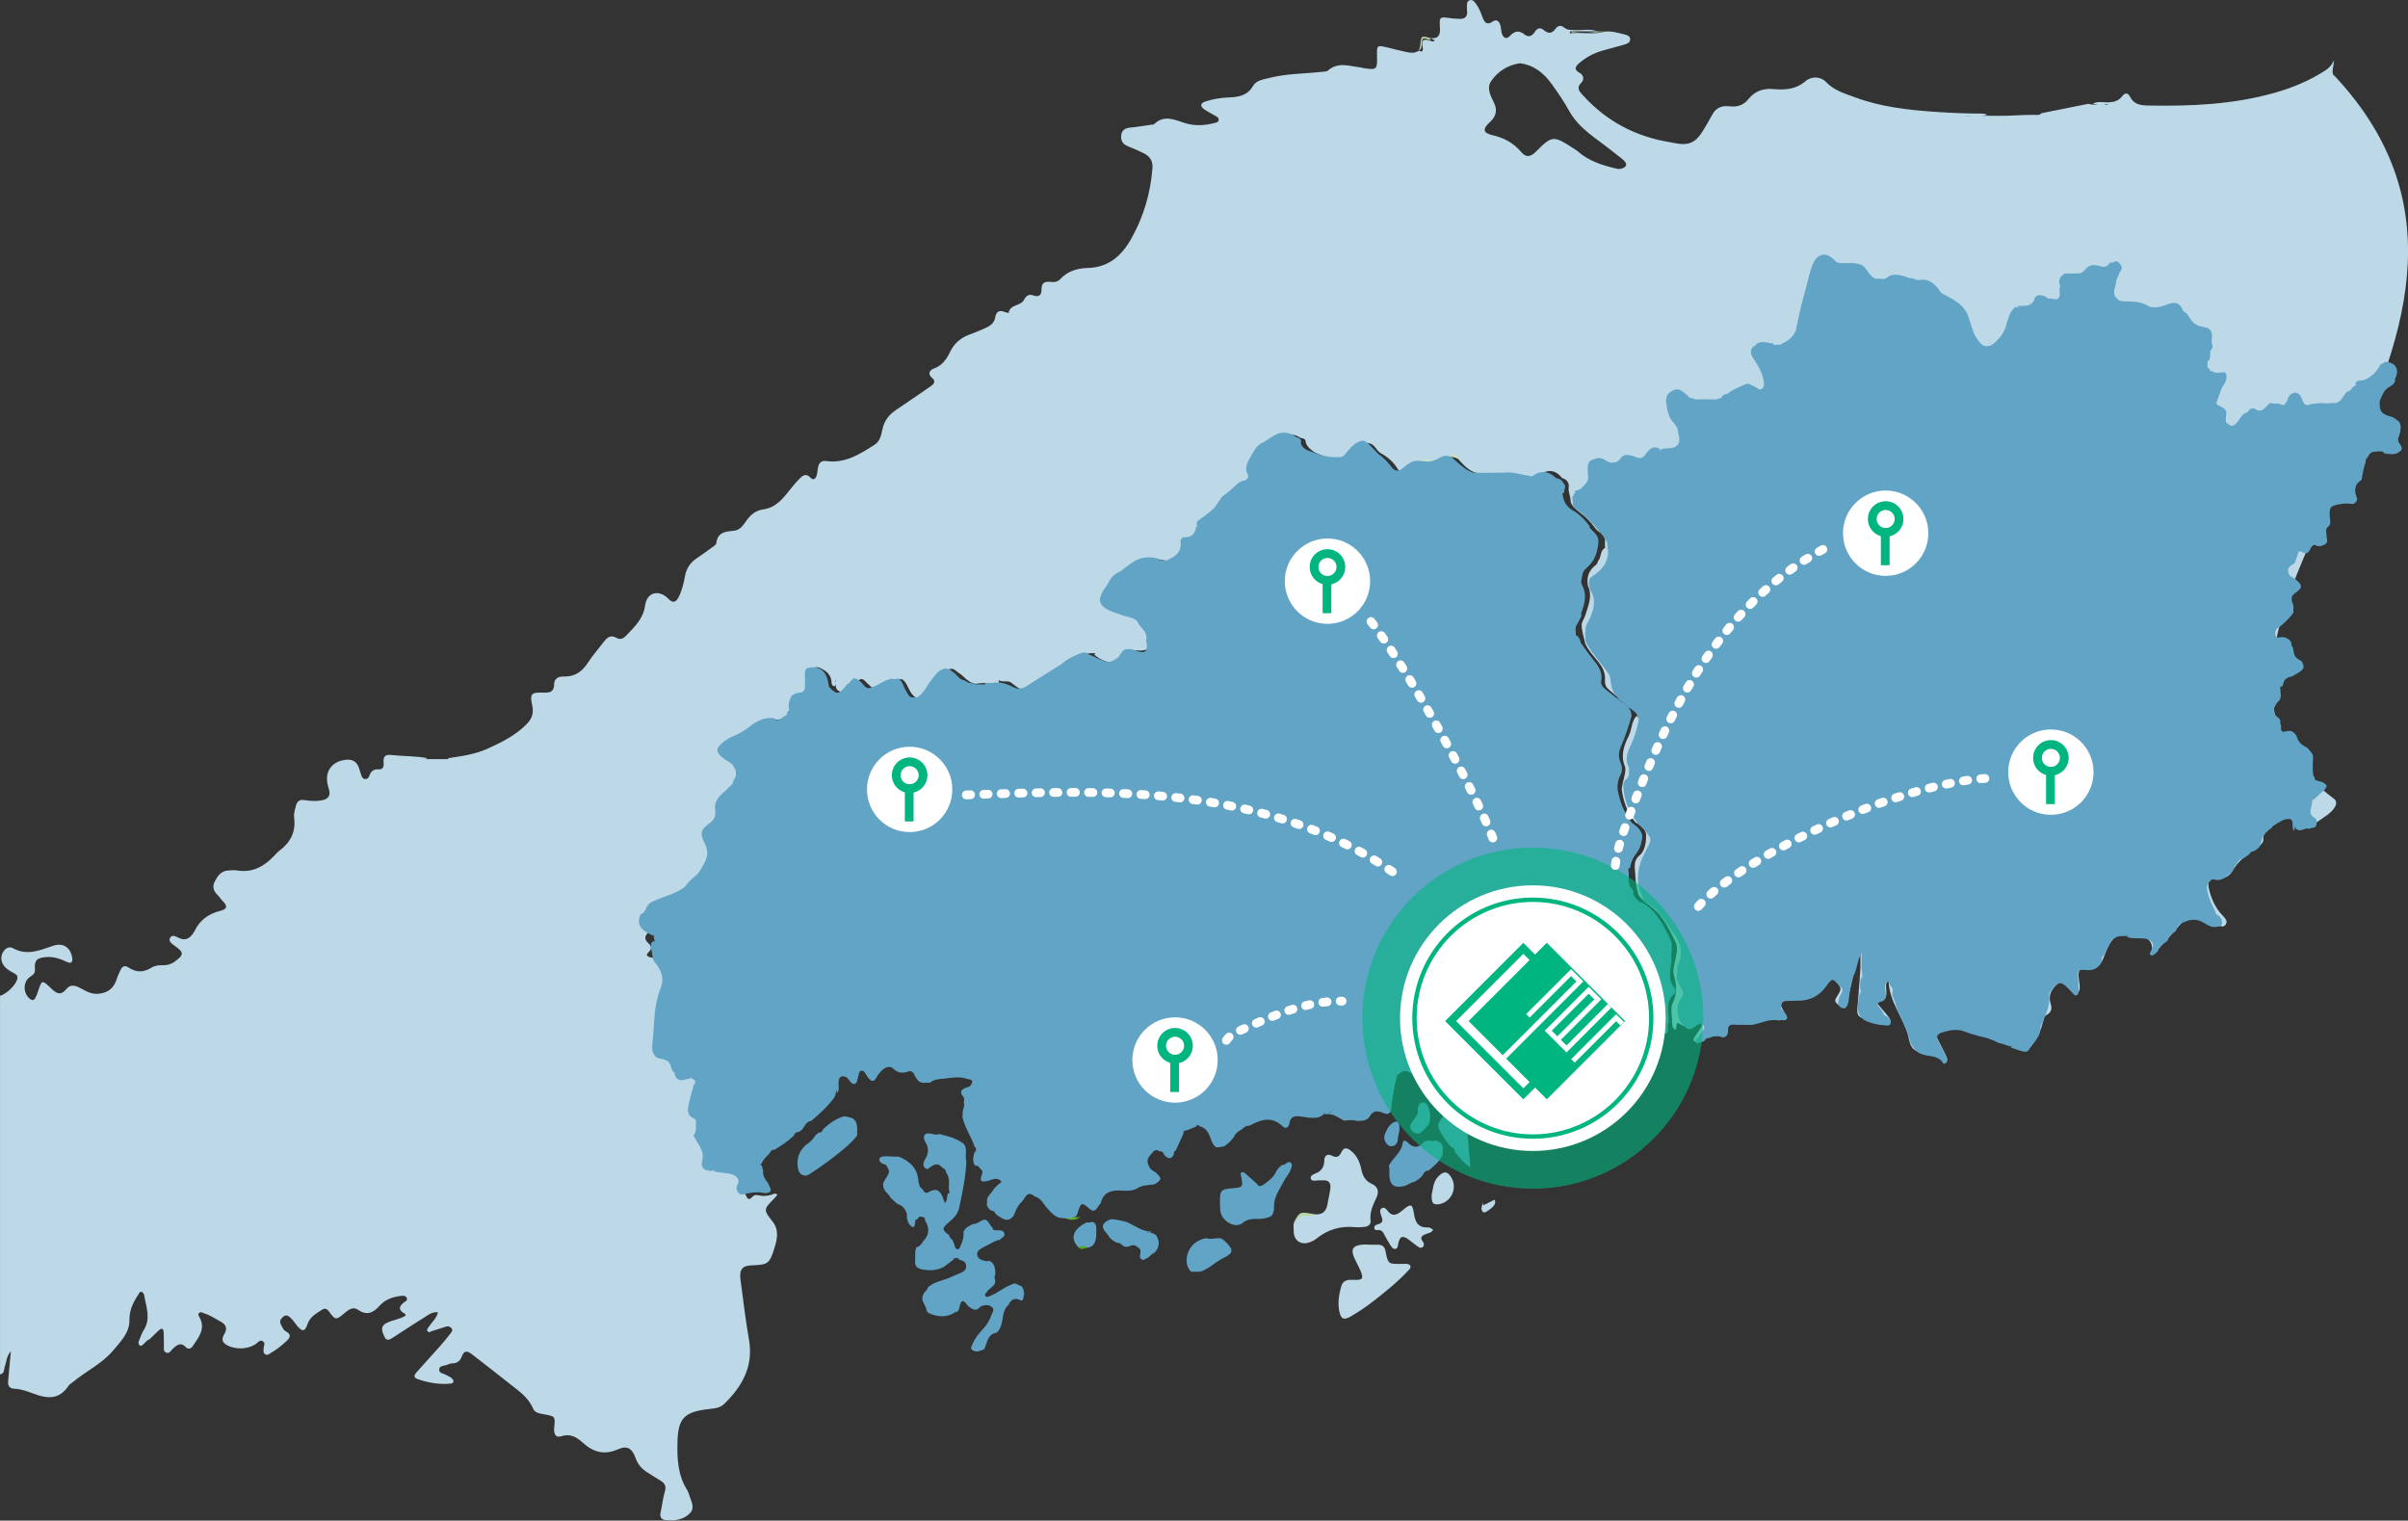 <?xml version="1.0" encoding="UTF-8"?><svg xmlns="http://www.w3.org/2000/svg" width="551.36" height="348.15" viewBox="0 0 551.36 348.15"><rect x="0" y="0" width="551.36" height="348.15" fill="#333333" stroke="none"/><defs><style>.d{fill:#b6d7a0;}.e{fill:#fff;}.f{fill:#cce2c2;}.g{fill:#cde3c2;}.h{fill:#65b41c;}.i{fill:#bdd9e7;}.j{fill:#54ab08;}.k{fill:#c7e0b9;}.l,.m{fill:#00b580;}.n{fill:#60b118;}.o{fill:#bfdcac;}.m{opacity:.6;}.p{stroke:#00b580;}.p,.q{fill:none;stroke-miterlimit:10;stroke-width:2px;}.r{fill:#c4dfb5;}.q{stroke:#fff;stroke-dasharray:0 0 1 3;stroke-linecap:round;}.s{fill:#62a4c6;}</style></defs><g id="a"/><g id="b"><g id="c"><g><g><path class="s" d="M202.18,271.38c.02-.89,.65-1.52,1.06-2.23,.37-.64,.44-1.21-.02-1.81-.19-.48-.43-.88-1.04-.82l-.8-.64c-.19-.99,.45-1.08,1.18-1.13,1.09-.08,2.17,.15,3.25,.06,2.51,1.08,4.35,2.7,4.47,5.67,.21,.54,.14,1.21,.72,1.58,.48,.43,.68,1.47,1.66,.88,2.02-1.22,2.8,0,3.37,1.67,.08,.22,.17,.44,.31,.82,.76-.7,.33-1.69,.83-2.32,.15,.07,.2,.2,.22,.34,.03-.33,.08-.67-.13-.97-.05-1.39,.34-2.85-.68-4.08,.03-.59-.37-.85-.83-1.06-1.25-1.49-2.27-.43-3.32,.31-.66-.03-.91-.46-1.02-1.04,.1-.34,.11-.75,.3-1.02,1.04-1.5,1-2.96-.02-4.44-.39-1.28,.03-1.79,1.41-1.61,.62,.08,1.26,.43,1.92,.09,1.95,.47,3.89,.95,5.54,2.17,1.16,1.19,.24,2.74,.7,4.05-.13,3.65-.89,7.21-1.66,10.76-.32,1.45-1.34,2.38-2.42,3.3-1.55,1.32-1.52,1.65,.09,2.83,.19,.39,.29,.84,.75,1.05,.14,.31,.28,.63,.42,.94,.21,.46,.13,1.19,.78,1.26,.74,.08,.55-.78,.9-1.13,.36-.91,.62-1.83,.48-2.82,.42-.97,1.31-1.37,2.17-1.79,.78,.04,1.36-.47,1.99-.79,.88-.46,1.33-.07,1.72,.64l.8,1.13c.17,.56,.62,.44,1.04,.45,.6,.01,1.29-.05,1.59,.59,.42,.88-.63,1.01-.9,1.56-.12,.03-.23,.05-.35,.08-1.22,.27-2.19,1.08-3.32,1.56-.71,.45-1.71,.82-1.6,1.78,.13,1.16,1.29,1.29,2.22,1.55l.47-.15c1.21,.47,1.38,1.5,1.47,2.62,.05,.6-.38,1.18-.03,1.78,.18,1.45-1.31,1.75-1.86,2.69-.17,.29-.64,.52-.43,.9,.28,.52,.76,.21,1.13,.07,1.97-.76,3.55-2.3,5.63-2.87,.53,.11,.96,.47,1.48,.62,.56,.51,.65,1.19,.69,1.9-.35,.41,.12,1.24-.71,1.42-1.28-.71-2.25-.44-2.86,.93-1.16,1.01-1.25,2.47-1.48,3.81-.17,1.01-.5,1.85-1.18,2.58-2.22,.31-2.21,2.33-2.92,3.8-.83,.33-1.64,.81-2.57,.3-.73-.38-.35-.89-.16-1.38,.51-1.29,1.36-2.37,2.28-3.35,.94-1,1.65-2.08,2.08-3.36,.2-.58,.82-1.25,.15-1.83-.69-.6-1.59-.57-2.41-.24-.32,.13-.56,.45-.83,.68-.74,.33-1.33-.01-1.89-.44-.18-.15-.41-.28-.53-.47-.97-1.44-1.46-1.09-1.78,.41-.1,.47-.19,1.12-.92,1.18-1.9,1.28-3.88,1.18-5.9,.34-.39-.11-.59-.39-.73-.74-.09-1.25-1.56-2.22-.73-3.65,.2-.59,.9-.86,.99-1.52,1.49-1.51,3.65-1.58,5.42-2.49,.54-.28,1.13-.46,1.68-.71,.84-.37,1.79-.68,1.71-1.86-.08-1.13-1.1-1.14-1.86-1.46-.12,.21,.04-.39,.09-.15,.05,.24,.35,.18,.16,.03-.34-.29-.73-.09-1.1-.11-.24-.01-.38,.13-.14,.07,0,0,.04,.1,.07,.16-.77,.57-1.54,1.15-2.3,1.72-1.56,.88-3.2,.92-4.94,.61-1.29-.23-1.79-.84-1.67-2.11,.07-.67-.01-1.34,.04-2.02,.05-.32,.19-.61,.23-.93l.05,.11-.06-.11c.78-.16,1.21-.73,1.57-1.37q2.1-2.1,.44-4.8c.05-.57-.22-.82-.77-.78-.63-.34-.74,.3-1.05,.57-.55,0-.39,.46-.43,.73-.23,1.68-.84,.96-1.45,.24-.31-.67-.56-1.34-.42-2.1-.32-1.15-.94-2.05-2.16-2.39-.51-.46-1.03-.91-1.54-1.37-.48-1.05-1.78-1.61-1.76-2.95Z"/><path class="i" d="M300.99,278.01c1.82,.21,2.72-.69,2.99-2.42,.18-1.2,.52-2.39,.64-3.59,.12-1.17-.42-1.88-1.72-1.75-.12,.01-.25,.02-.37,0-.82-.13-2.14,.41-2.37-.32-.32-1.06,1.13-1.16,1.82-1.65,.89-.64,1.22-1.48,1.24-2.52,.03-1.28,.74-1.69,1.82-1.13,1.05,.54,1.67,.12,2.05-.75,.62-1.41,1.48-1.03,2.31-.34,1.34,1.09,2,2.62,2.32,4.27,.29,1.49,.99,2.61,2.38,3.24,1.52,.68,1.66,1.87,1.05,3.18-.78,1.67-1.57,3.29-1.33,5.24,.1,.84-.53,1.35-1.37,1.43-.73,.07-1.48,.13-2.2,.06-3.33-.33-6.28,.55-8.88,2.67-.42,.34-.94,.59-1.45,.78-2.03,.76-3.69-.35-3.7-2.51,0-.84-.22-1.72,.33-2.49,1.05-1.82,2.85-1.23,4.43-1.37Z"/><path class="i" d="M313.72,284.98c.61,0,1.22-.02,1.83,0,.95,.04,1.49,.41,1.7,1.5,.57,2.95,.64,2.94,3.64,2.89,.31,0,.61-.01,.92-.01,.44,0,.92,.03,1.11,.47,.2,.47-.22,.78-.51,1.09-2.36,2.57-5.09,4.74-7.82,6.89-1.67,1.31-3.46,2.5-5.3,3.59-1.62,.96-2.29,.6-2.65-1.28-.36-1.89-.05-3.77,.46-5.6,.43-1.52,1.62-1.56,2.94-1.49,1.95,.1,2.23-.31,1.48-2.08-.43-1.01-.99-1.96-1.43-2.97-.86-1.94-.33-2.82,1.81-3.01,.61-.06,1.22,0,1.83,0v.02Z"/><path class="s" d="M288.9,279.05c-1.5,.12-2.91-.29-4.41,.97-1.71,1.42-4.89-.56-5.08-2.85-.05-.61-.07-1.22-.08-1.82-.02-2.86,.18-3.08,3.01-3.31,2.22-.18,2.32-.32,1.87-2.54-.07-.36-.28-.8,.03-1.03,.43-.33,.78,.1,1.09,.37,.83,.71,1.63,1.45,2.45,2.17,.41,.82,.97,.57,1.54,.22,1.17-.87,2.39-1.69,2.94-3.13,.36-.59,.83-1.07,1.42-1.42,.72,.21,1.36-1.44,2.13-.09-.07,1.65-1.31,2.74-1.99,4.09-.95,1.87-2.26,3.56-2.11,5.86,.04,.58-.12,1.33-.62,1.85-.66,.45-1.45,.51-2.2,.68Z"/><path class="s" d="M336.68,267.27c-1.48-.95-2.59-2.26-3.62-3.65,.06-.61-.35-.85-.82-1.05-1.23-1.31-2.17-2.81-2.92-4.43-.15-1.29,.87-2.01,1.43-2.95l1.08-1.19c2.06-2.08,2.43-2.13,3.76,.5"/><path class="s" d="M195.57,256.32l.33,.4c.52,1.04,.32,2.16,.36,3.26-1.78,2.28-4.12,3.96-6.38,5.7-1.3,1-2.67,1.93-4.05,2.83-.64,.42-1.32,.95-2.19,.46-.79-.45-.9-1.2-1-2.02-.24-1.95,.48-3.48,1.84-4.79,.93-.53,1.63-1.29,2.21-2.18l.77-.68c.63,.09,.86-.33,1.04-.81,1.42-1.28,2.92-2.43,4.83-2.91,.77,.18,1.61,.17,2.25,.74Z"/><path class="s" d="M317.96,266.97c.91-1.86,2.93-3.04,3.22-5.31,.1-.77,.77-.47,1.1-.13,1.31,1.38,2.54,1.35,3.78-.07,.77-.6,1.68-.1,2.5-.32,.9,.1,1.54,.53,1.8,1.43-.03,.59,.01,1.19-.03,1.78-.71,1.54-1.93,2.63-3.24,3.65-.8,0-1.1,.6-1.42,1.17-.5,.65-1.17,1.06-1.87,1.45-.87,.09-1.48,.77-2.33,.95-2.23,.49-3.23-.22-3.36-2.46-.04-.72,.15-1.45-.14-2.15Z"/><path class="i" d="M328.16,281.53c-.39,.77-1.06,.77-1.6,.98-.9,.35-1.61,.72-.74,1.82,.27,.33,.33,.83-.05,1.18-.4,.37-.83,.1-1.17-.13-.7-.49-1.34-1.06-2.03-1.56-1.44-1.02-2.01-.82-2.4,.85-.11,.48-.06,1.1-.59,1.25-.64,.17-.96-.43-1.25-.88-.49-.77-.94-1.57-1.37-2.38-.26-.5-.51-.96-1.16-1.03-.43-.05-1.11,.23-1.13-.54-.02-.5,.51-.72,.89-.81,1.44-.37,.93-1.23,.64-2.11-.17-.51-.38-1.14,.16-1.52,.5-.35,.97,.05,1.26,.44,1.26,1.73,2.38,.98,3.62-.07,1.78-1.51,2.19-1.42,2.51,.85,.3,2.08,1.06,3.28,3.33,3.16,.35-.02,.72,.33,1.08,.52Z"/><path class="s" d="M252.53,280.56c.35-.81,1.06-1.15,1.83-1.41,1.26-.02,2.45,.39,3.66,.65,1.84,.78,3.45,2.18,5.59,2.17-.22,.3-.52,.23-.82,.2-.25,0,.06,.36-.07,.15,.67-.32,1.21,.03,1.76,.34,.05,.03,.12,.03,.18,.04,.95,1.48,.89,2.88-.37,4.17-.69,.15-.97,.87-1.57,1.13-.42,.18-.81,.62-1.32,.34-.52-.28-.41-.78-.32-1.27,.07-.4,.16-.83-.14-1.19-.65-.49-1.27-1.14-2.2-.58-.49,.13-.99,.3-1.48,0-.46-.29-.78-.87-1.45-.74-.73-.34-1.4-.75-1.88-1.41-.41-.89-1.49-1.42-1.41-2.58Z"/><path class="s" d="M272.73,291.17c-1.97-1.89-1-5.85,1.78-7.13,.59-.27,1.19-.59,1.89-.52,1.09,.35,2.18-.23,3.27,.04,.24,.18,.51,.33,.72,.53,2.18,2.14,2.17,2.76-.51,4.07-1.76,.87-3.1,2.39-5,2.99-.72,.04-1.44,0-2.17,.02Z"/><path class="i" d="M342.19,274.69c.62,.98-.61,1.89-1.51,2.52-.73-.03-1.15-.21-1.31-1.12"/><path class="i" d="M327.8,273.62c.33-1.3,.28-3.02,1.53-4.28,1.31-1.33,2.24-1.18,3.11,.48,1.32,2.54-.39,5.68-3.26,5.92-1.37,.11-1.39-.86-1.37-2.11Z"/><path class="s" d="M250.32,285.05c-.43,.39-.92,.61-1.51,.63-.6-.31-1.21,.01-1.81-.03-2.08-2.03-1.38-4.23,1.84-5.79,.5,.13,.98-.1,1.47-.08,.44,.26,.63,.66,.7,1.14-.03,1.41,.23,2.87-.69,4.13Z"/><path class="s" d="M324.61,254.12c.02-.59,.16-1.13,.64-1.54,1.18-.54,1.54,.33,1.92,1.13l-.04-.03c.41,1.26,.54,2.52,.02,3.79l.05-.03c-.44,.33-.74,.79-1.11,1.18-.72,.77-1.45,1.32-2.49,.55-1.16-.87-.72-1.74,0-2.62,.38-.79,1.33-1.35,1.02-2.43Z"/><path class="s" d="M319.73,256.74c.61,.29,.71,.83,.7,1.42,.11,1-.45,1.91-.37,2.9-.11,.45-.29,.86-.66,1.16q-1.62,.8-2.38-1.26c-.29-1.04,.38-1.82,.73-2.69,.51-.7,1.06-1.35,1.98-1.52Z"/><path class="i" d="M339.56,275.25c-.03,.98,.3,1.56,1.12,1.96-.78,.57-1.28,.59-1.49-.56"/><path class="d" d="M300.99,278.01c-.48,.53-1.13,.36-1.7,.32-1.41-.1-2.29,.41-2.62,1.89-.04-.28-.07-.56-.11-.84,.96-1.91,1.26-2.01,4.43-1.37Z"/><path class="n" d="M243.61,278.74l3.73-.06c-1.23,.86-2.48,.75-3.73,.06Z"/><path class="j" d="M247,285.65c.61-.48,1.22-.49,1.81,.03-.61,.22-1.22,.52-1.81-.03Z"/><g><path class="i" d="M534.4,17.29c-.69-.73,0-2.02,0-3.49-.6,1.35-1.34,1.92-2.16,2.45-3.48,2.22-7.24,3.8-11.19,4.93-9.51,2.73-19.25,3.16-29.06,2.98-1.83-.03-3.37-.19-4.29-2.04-.46-.93-1.16-.93-1.82-.05-.81,1.07-1.94,1.34-3.25,1.37-1.14,.02-2.33-.32-3.42,.29,.43,.15,.86,.2,1.28,.22-.76,.03-1.55,.04-2.33-.18-3.58,.72-7.16,1.44-10.73,2.15-.42,.52-1.03,.39-1.56,.38-2.88-.06-5.74,.29-8.61,.22-1.21-.03-2.41-.03-3.59-.03,.47-.03,.94-.09,1.4-.21-.35-.1-.69-.27-1.04-.27-3.73,0-7.45-.16-11.18-.42-6.17-.44-12.29-1.13-18.13-3.32-2.32-.87-4.71-1.5-6.57-3.46-1.24-1.31-3.33-1.43-4.74-.23-2.24,1.92-4.73,2.05-7.39,1.81-2.31-.21-4.25,.49-5.69,2.31-1.16,1.46-2.63,1.84-4.38,1.64-1.65-.19-3,.29-3.85,1.84-.67,1.23-1.38,2.45-2.11,3.65-1.73,2.88-3.33,3.58-6.58,2.93-.36-.07-.72-.15-1.08-.21-7.82-1.28-14.45-4.77-19.8-10.64-.85-.93-1.72-1.73-.4-3.05,.66-.66,.45-1.71-.46-2.19-1.44-.76-.89-1.52-.07-2.22,1.55-1.32,3.31-2.3,5.29-2.85,1.65-.46,3.3-.9,4.94-1.36,.67-.19,1.41-.45,1.43-1.22,.01-.8-.77-1.01-1.43-1.17-1.42-.35-2.84-.77-4.33-.62-2.66,.79-5.36,.06-8.03,.41,0-.15,0-.31,0-.46,2.09,0,4.18,0,6.28,0h0c-1.65-.66-3.38-.2-5.06-.29-.86-.05-1.76,.06-2.46-.51-.86-.7-1.52-.58-2.13,.29-.71,1-1.59,1.08-2.5,.31-.93-.78-1.58-.64-2.22,.38-.55,.88-1.36,1.28-2.3,.53-1.24-.99-2.26-.83-3.34,.32-.86,.92-1.55,.45-1.87-.58-.18-.57-.14-1.22-.31-1.79-.25-.84-.81-1.57-1.73-.93-1.44,.99-1.95,.2-2.38-.98-.38-1.03-.77-2.06-1.43-2.96-.37-.5-.72-1.09-1.43-.93-.76,.18-.7,.9-.71,1.51,0,.24-.01,.49,.02,.73,.21,1.52-.44,2.18-1.97,2.02-.55-.06-1.1-.02-1.65-.11-2.66-.4-2.74-.4-2.57,2.19,.11,1.73-.42,2.58-2.24,2.34,.36,.17,.71,.35,1.09,.53-.28,.34-.68,.22-.94,.13-1.36-.48-2.3-.54-1.88,1.4,.04,.17,.29,1.49-.87,.82h0c-.95,.68-2,.48-3.01,.28-1.37-.28-2.73-.67-4.09-.99-2.53-.59-2.53-.58-2.47,2.05,.07,2.99-.06,3.1-3.02,2.67-.24-.04-.47-.14-.71-.16-2.54-.27-5.14-1.37-7.48,.68-.28,.25-.8,.26-1.22,.3-4.11,.47-8.29,.39-12.34,1.44-1.37,.36-2.88,.51-3.65,1.85-1.26,2.18-3.28,2.5-5.49,2.59-1.83,.07-3.65,.36-5.39,.93-1.16,.38-1.29,1.08-.26,1.8,.75,.52,1.58,.93,2.37,1.39,.42,.25,.97,.45,.93,1.02-.04,.62-.66,.63-1.11,.75-2.11,.54-4.31,.65-6.35,.06-2.54-.74-4.94-2.16-7.35,.2-.1,.1-.35,.05-.54,.08-1.63,.23-3.25,.53-4.89,.67-1.15,.1-1.92,.61-2.07,1.7-.15,1.16,.28,2.11,1.53,2.58,1.2,.45,2.37,.99,3.52,1.55,1.44,.69,2.24,1.73,2.1,3.48-.45,5.68-1.99,11-4.78,16-2.24,4.02-5.23,6.71-10.06,6.84-2.39,.06-4.57,.71-6.26,2.54-.59,.64-1.38,.75-2.2,.65-1.31-.16-2.12,.17-2.1,1.72,.02,1.18-.51,1.88-1.87,1.37-1.06-.39-1.66,.09-2.17,1.06-.75,1.42-3.2,.93-3.49,2.96-.3-.07-.61-.11-.89-.22-1.3-.54-1.98-.05-2.2,1.27-.22,1.32-1.19,1.94-2.28,2.42s-2.12,.95-3.22,1.33c-2.12,.72-3.76,1.94-4.76,4-.83,1.71-1.81,3.24-3.81,3.94-.84,.29-1.5,1.18-.36,2.14,.92,.77,.43,1.38-.32,1.89-2.62,1.8-5.22,3.62-7.87,5.38-1.66,1.1-2.76,2.48-3.19,4.49-.27,1.29-.54,2.73-1.78,3.52-3.36,2.15-6.73,4.32-11.01,3.75-1.18-.16-1.73,.35-1.94,1.4-.12,.59-.15,1.21-.3,1.8-.2,.78-.75,1.34-1.42,.62-1.21-1.27-1.99-.32-2.73,.42-.94,.95-1.75,2.04-2.6,3.08-1.45,1.78-3.02,3.41-5.44,3.73-1.79,.23-2.98,1.23-3.97,2.66-.72,1.05-1.46,2.15-2.93,2.26-1.87,.14-3.65,.37-3.92,2.83-.05,.41-.73,.78-1.16,1.1-1.08,.8-2.17,1.59-3.29,2.33-1.57,1.03-2.43,2.4-2.76,4.31-.28,1.59-.69,3.23-1.47,4.71-.62,1.18-1.36,1.25-2.28,.29-2.13-2.2-4.9-1.59-5.33,1.49-.44,3.14-2.44,4.92-4.37,6.95-.7,.74-1.37,.97-2.24,.47-1.15-.65-1.99-.18-2.69,.73-1.31,1.69-2.72,3.31-3.89,5.1-1.36,2.09-3.12,3.15-5.62,3.05-1.14-.05-2.03,.62-2.02,1.69,0,1.87-.98,2.04-2.47,1.99-2.84-.09-3.13,.26-2.54,3.03,.36,1.66-.08,2.93-1.26,4.15-2.54,2.6-5.7,4.17-8.94,5.64-2.92,1.33-6.06,1.75-9.18,2.2,.15,.18,.36,.19,.57,.21-.18,.02-.37,0-.55,0-2.04,0-4.08,0-6.32,0,.68-.09,1.2,.15,1.64-.23-2.75-.51-5.55-.42-8.32-.73-1.28-.14-1.8,.35-1.68,1.64,.07,.82,.02,1.73-1.14,1.65-1.2-.08-1.8,.49-2.15,1.53-.15,.43-.46,.74-.95,.7-.49-.04-.72-.4-.86-.83-.19-.58-.37-1.16-.56-1.74-.51-1.53-1.61-2.03-3.14-1.83-3.14,.42-4.75,2.75-3.98,5.8,.32,1.26,1.01,2.62-.84,3.35-1.57,.39-3.15,.3-4.72,.04-.98-.11-1.52,.44-1.73,1.29-.22,.88-.55,1.83-.43,2.69,.44,3.26-.78,5.7-3.33,7.61-.44,.33-.81,.75-1.19,1.15-2.3,2.43-4.94,3.97-8.45,3.4-.72-.11-1.47-.05-2.2,.01-1.63,.13-2.41,1.34-3.04,2.61-.55,1.11-.22,2.12,.68,2.98,.44,.42,.74,.98,1.18,1.4,1.14,1.08,1.11,1.84-.53,2.24-2.7,.66-4.75,2.13-5.94,4.69-.08,.16-.2,.31-.3,.46-.81,1.2-1.77,1.75-3.26,1.06-.64-.3-1.62-.96-2.07,.09-.32,.74,.52,1.27,1.11,1.7,2.16,1.55,2.17,2.06-.03,3.65-.82,.59-1.77,.84-2.77,.81-.88-.02-1.77,.08-2.48,.53-1.8,1.14-3.51,1.17-5.28-.01-.87-.59-1.49-.26-1.88,.64-.27,.62-.59,1.21-.78,1.85-.62,2.07-1.84,3.25-4.11,3.51-1.5,.17-2.59-.38-3.78-1.03-1.19-.65-2.56-1.42-3.66-.07-1.31,1.61-2.3,1.06-3.47-.07-2.18-2.1-2.19-2.08-3.14,.9-.15,.46-.34,.92-.59,1.33-.25,.42-.6,.52-1.07,.19-1.71-1.21-1.78-4-.05-5.13,.66-.43,1.15-.79,1.09-1.7-.15-2.1,.45-2.64,2.55-2.81,1.73-.14,3.24,.39,4.75,1.1,.99,.47,1.39,.1,1.23-.96-.37-2.33-2.07-3.48-4.27-2.76-3.06,1.01-6.04,2.43-9.31,.57-.8-.46-1.71,.02-2.21,.84-.58,.96-.59,1.97,0,2.95,.57,.93,1.49,1.42,2.41,1.92,.5,.27,.95,.54,.83,1.25-.24,1.37-2.46,3.59-3.97,3.94v86.7c1.08-.2,.85-1.19,1.11-1.87,.39-1.02,.32-2.22,1.37-3.44-.23,2.59-.42,4.76-.63,6.92-.11,1.1,.43,1.62,1.45,1.67,1.56,.08,3.01,.6,4.42,1.14,3.12,1.2,5.9,1.36,7.98-1.84,.22-.34,.65-.55,.98-.82,2.99-2.52,6.65-4.18,9.21-7.23,1.72-2.05,3.77-4.06,3.74-6.94-.03-2.24,.8-4.01,1.96-5.75,.22-.32,.39-.91,.91-.72,.26,.1,.48,.57,.54,.9,.43,2.61,1.53,5.21-.13,7.81-.55,.86-.84,1.9-1.24,2.85,.15,.59,.33,1.08,1.05,.51,.5-.4,.83-1.02,1.5-1.23,.71-.67,1.42-1.35,2.12-2.03,.74-.72,1.07-.36,1.13,.46,.06,.91,0,1.84,.05,2.75,.03,.65-.23,1.5,.47,1.85,.78,.39,1.15-.49,1.61-.91,.93-.84,1.79-1.55,2.95-.31,.55,.58,1.18,.34,1.56-.23,1.35-2.01,3.05-3.97,1.54-6.66-.17-.3-.43-.66-.03-.98,.35-.29,.69-.03,1.03,.07,1.35,.43,2.53,1.2,3.76,1.88,1.29,.72,1.76,1.53,.94,2.93-.48,.8-.72,1.68,.37,2.37,1.96,1.24,5,1.2,6.91-.17,.47-.34,.89-1,1.58-.54,.61,.4,.17,1,.14,1.52-.03,.49-.13,1.04,.29,1.38,.57,.46,1.04-.08,1.48-.33,1.18-.66,2.21-1.52,3.22-2.41,1.04-.92,1.61-1.68-.06-2.56-.42-.22-.63-.87-.91-1.33-.48-.78-.18-1.37,.45-1.91,.72-.61,1.29-.15,1.76,.3,.53,.5,.93,1.13,1.39,1.7,1.23,1.5,1.82,1.48,2.45-.35,.58-1.7,2.01-2.39,3.31-3.26,.61-.41,1.11-.24,1.56,.37,1.55,2.08,1.6,2.08,3.71,.3,.89-.75,1.88-1.4,2.97-.65,2.02,1.39,3.48,.7,4.92-.92,1.32-1.48,3.13-2.08,5.06-2.28,.49-.05,1.05,0,1.21,.58,.15,.52-.37,.69-.7,.95q-1.92,1.49,.24,2.56c.08,.04,.09,.2,.19,.42-1.33,.88-2.97,.99-4.37,1.7-1.6,.81-1,2.05-.51,3.15,.57,1.25,1.44,.52,2.12,.09,2.28-1.43,4.49-2.96,6.79-4.36,.98-.6,1.92-1.5,3.35-1.32-.34,1.42-1.39,2.25-2.08,3.3-.2,.3-.56,.6-.34,.97,.32,.56,.77,.1,1.13,0,1.05-.3,2.08-.68,3.14-1,.51-.15,1.02,.03,1.31,.45,.3,.43-.08,.83-.32,1.15-.74,.97-1.51,1.92-2.32,2.83-1.78,2.01-3.59,4-5.39,6-.51,.57-.85,1.21,.14,1.56,2.44,.87,4.97,1.31,7.56,1.07,.95-.09,.86-.74,.29-1.27-.3-.28-.75-.41-1.1-.64-.63-.42-1.82-.41-1.75-1.35,.07-.93,1.24-.77,1.92-1.09,.33-.15,.7-.28,1.06-.28,1.13-.02,1.85-.57,2.21-1.6,.52-1.46,1.33-1.27,2.33-.48,2.79,2.19,5.62,4.32,8.37,6.54,2.12,1.71,4.5,3.18,5.62,5.89,.42,1.01,1.53,1.12,2.5,1.3,2.62,.48,2.59,.47,2.33,3.09-.12,1.14,.18,2.4,1.6,1.94,2.05-.66,3.5,.16,4.83,1.37,2.43,2.23,4.94,3.04,8.16,1.62,2.15-.94,3.24-.24,4.06,2.04,.5,1.41,1.4,2.42,2.61,3.2,1.02,.67,2.07,1.3,3.11,1.95,.92,.57,1.33,1.24,.98,2.43-.46,1.57-.64,3.22-.99,4.83-.21,.97,.12,1.65,1.08,1.75,2.07,.21,4.18-.04,5.65-1.57,1.25-1.29,.21-2.88-.23-4.31-.09-.29-.17-.6-.33-.85-2.27-3.53-2.43-7.46-2.29-11.49,.18-4.89,1.49-6.39,6.3-7.09,1.49-.22,3.19-.13,4.34-1.24,4.12-4,6.78-8.58,5.73-14.68-.79-4.56-1.34-9.16-1.95-13.76-.32-2.41,.41-3.27,2.65-3.34,3.66-.12,4-.39,5.11-3.92,.65-2.09,1.11-4.14-.42-6.1-2.12-2.69-2.09-2.79,.36-5.26,.26-.26,.48-.55,.73-.82-.14-.27-.39-.32-.67-.3-1.3,.53-2.46,.65-3.71,.36-.59-.14-1.04-.01-1.45,.47-.62,.72-1.04,.34-1.33-.35-.11-.39-.39-.65-.71-.88-.27-.4-.05-.79,.03-1.19,.2-1.03,1-2.33-1.03-2.42,.24-.08,.51-.14,.43-.5-1.32-1.14-3.02-.72-4.53-1.08-.17-.05-.35-.09-.53-.12-1.09-.12-1.96-.49-2.04-1.77,.07-1.61-.38-3.09-1.16-4.48-.1-.48-.25-.92-.73-1.16-.41-.24-.53-.56-.31-.99-.14,.53,.18,.41,.47,.33,.58-.7,.44-1.52,.36-2.33-.14-.76-.64-1.27-1.24-1.67-.65-.43-.77-1-.56-1.69,.4-1.9,1.03-3.75,1.35-5.67,.06-.39,.05-.77-.13-1.13-.54-.76-1.26-.73-2.03-.44-1.86,.76-1.89,.74-2.68-1.51-.44-.91-.47-2.09-1.64-2.54-.27,.17-.54,.27-.83,.29,.16-.01,.32-.07,.47-.24-.43-1.07-1.66-.72-2.36-1.32-.6-.49-.59-1.19-.55-1.85,.25-4.24,.44-8.49,1.64-12.6,1.04-2.64,.69-4.99-1.44-6.98-.65-.55-1.49-.45-2.23-.67-.6-.18-1.08-.46-.38-1.11,.79-.73,.78-1.42-.04-2.14-.95-.82-.84-1.64,.04-2.44,.12-.13,.18-.28,.19-.46-1.26-2.3-1.26-2.72,.03-3.97,.4-.17,.68-.44,.78-.88,.2-1.07,.83-1.65,1.92-1.72,2.29-.98,4.82-1.43,6.76-3.15,.75-1.24,1.62-2.36,3.01-2.94,2.04-2.38,3.4-4.86,1.76-8.11-.65-1.29-.45-2.62,1-3.46,1.24-.72,1.7-1.85,1.55-3.25-.78-2.34,.86-3.48,2.32-4.72,.58-.61,1.21-1.18,1.67-1.89,.26-.44,.58-.86,.57-1.41-.08-.59-.09-1.18-.16-1.77-.23-1.16-1.25-1.62-2.07-2.22-2.19-1.61-2.19-2.3,.08-3.89,.25-.18,.52-.33,.77-.5,1.61-1.2,3.41-2.05,5.15-3.03,1.4-1.02,3.03-1.31,4.71-1.4,.99-.26,2.02-.39,2.92-.91,.34-.2,.42-.52,.39-.88-.1-.88-.3-1.75-.08-2.65,.11-.08,.23-.15,.35-.23,.27-.23,.54-.46,.86-.63,.55-.33,1.2-.46,1.76-.77,.37-.25,.67-.56,.84-.98,.59-1.38-.54-2.91,.35-4.27,.65-.97,1.45-.66,2.26-.26,1.24,.63,2.15,1.5,2.23,3.01,.02,.45,.1,1,.8,.96,.09-.2,.12-.41,.14-.62-.03,.84,.14,1.56,1.06,1.88,.93,.33,1.64-.08,2.23-.78,.31-.37,.52-.82,.99-1.03,.53-.2,.8-.74,1.29-1,.84-.28,1.17,.46,1.65,.86,.6,.5,1.06,1.19,1.92,1.3,1.82-.22,3.17-1.56,4.89-2.02,.5-.15,1-.36,1.48,.02,1.25,1.15,1.3,3.17,2.94,4.04,.58-.02,1.16-.02,1.73,.02,.93-.21,1.37-.97,1.86-1.66,.88-1.25,1.63-2.58,2.62-3.75,.89-1.04,1.82-1.86,3.14-.57,.13,.11,.27,.21,.41,.29,.88,.52,1.49,1.37,2.35,1.9,.53,.34,1.07,.66,1.74,.55,1.15-.17,2.29-.23,3.44,.04,.35,.08,.69,.12,1.05,.07,.17-.03,.32-.09,.47-.18,.12-.12,.18-.25,.18-.42-.14-.08-.18-.26-.1-.26,.06,0,.08-.01,.09-.02,0,0,0,0,.01,.01,.86,.5,1.9-.04,2.74,.5,.12,.11,.25,.21,.38,.32,.6,.48,1.22,.93,1.93,1.23,.65,.25,1.31,.33,1.95,0,3.06-1.64,6.12-3.29,8.77-5.58,1.71-1.65,3.63-2.85,6.12-2.69,.34,.02-.22,.25-.03,.4,1.22,1.08,2.67,1.65,4.27,1.86,1.05-.07,1.77-.87,2.68-1.24,.84-.59,1.34-1.72,2.59-1.66q3.61,.46,4.04-2.79c.04-.77-.05-1.5-.76-1.99-.23-.12-.44,.29-.46,.18-.15-.84-.72-1.48-1.02-2.24-.44-.75-1.17-1.04-1.96-1.25-1.3-.35-2.59-.76-3.84-1.26-2.63-1.06-3.02-2.3-1.51-4.65,.3-.46,.66-.89,.81-1.43,.4-1.29,1.19-2.16,2.58-2.38,.69-.27,1.22-.79,1.78-1.24,2.14-1.77,4.56-2.08,7.18-1.46,.67,.13,1.34,.14,2-.05,1.74-.62,2.95-1.69,3.11-3.65,.06-.76,.47-1.23,1.22-1.39,1.39-.3,2.05-1.21,2.17-2.58,.05-.16,.1-.32,.14-.49,.11-.65,.63-1.04,.93-1.57,1.01-.72,1.9-1.58,2.96-2.23,.96-.57,1.07-1.79,1.85-2.49,.52-.61,1.18-1.1,1.49-1.87,.99-1.2,2.37-1.63,3.81-1.94,.56-.29,.87-.81,.71-1.36-.56-1.91,.34-3.43,1.14-5.01,.38-1.24,1.09-2.15,2.45-2.38,2.13-1.26,4.21-2.86,6.83-1.11,.62,.06,1.13,.24,1.17,.99,.03,.17,.08,.34,.15,.49,.48,.81,1.18,1.38,1.96,1.86,2.51,1.18,5.08,1.88,7.86,1.08,.97-1.33,1.87-2.73,3.58-3.23,1.06-.17,1.85,.25,2.46,1.11,.42,.58,.87,1.15,1.58,1.41,1.44,.89,2.66,2,3.51,3.48,.65,.82,1.46,.79,2.22,.25,.81-.58,1.75-1.02,2.33-1.9-.09-.11-.11-.22-.07-.33,0-.03,.07-.06,.08-.05,1.24,.65,2.63,.08,3.9,.48,1,.03,1.91-.2,2.62-.97,1.25-.69,2.32-.54,3.17,.67,1.26,1.34,2.54,2.65,4.54,2.79,2.2-.02,4.41-.28,6.6,.17,2,.03,3.94,.53,5.91,.77,2.12-1.48,4.24-2.49,6.29,.11,.75,.19,1.25,.65,1.5,1.38,.08,.61-.11,1.23,.07,1.84,.2,.75,.37,1.52,.41,2.3,.37,1.1,1.3,1.71,2.14,2.39,1.21,.93,2.3,2,3.22,3.22,.43,.64,.95,1.18,1.68,1.48,1.25,.92,.59,2.33,.85,3.36-1.27,.61-.83,2.16-1.63,3.02-.11,.35-.24,.71-.54,.93-1.62,1.21-2.16,2.82-1.78,4.76,1.05,2.23,.15,4.3-.51,6.4-.2,.77-.65,1.44-.9,2.19-.06,.26-.07,.53-.02,.79,.1,1.31,.55,2.55,.8,3.83,.69,1.51,1.81,2.73,2.84,4,1.03,1.27,1.81,2.57,1.68,4.29-.06,.81,.13,1.62,.78,2.15,1.13,.91,2.08,2.05,3.47,2.63,1.65,.63,2.59,1.92,3.25,3.48,.08,.19,.23,.41,.04,.63,.06-.33,.03-.59-.41-.53-1.1,1.31-.97,3.09-1.71,4.55-1.12,2.21-1.87,4.5-.84,6.99,.18,.44,.05,.96,.02,1.45-.22,1.23-.63,2.42-.77,3.67,.36,2.85,1.28,5.47,3.19,7.67,1.12,.54,2.03,1.27,2.38,2.54,.07,.63-.05,1.25-.04,1.87-.23,1.21-.51,2.4-1.55,3.22-.83,.7-1.03,1.64-1,2.66,.21,1.87,.1,3.78,.72,5.6,.02,.18,.05,.36,.1,.53,.47,1,1.32,1.64,2.15,2.3,3.3,2.1,4.84,5.5,6.47,8.83,.55,1.4,.04,2.75-.19,4.12-.2,1.08-.57,2.22-.28,3.26,.61,2.19,.83,4.18-.26,6.4-.62,1.26-.12,3-.15,4.53,.12,.59-.04,1.34,.82,1.55,.34-.46-.14-2.09,.98-1.29,1.53,1.09,2.56,.46,3.8-.19,.3-.16,.67-.45,1-.1,.35,.37,.19,.82-.04,1.19-.42,.67-.9,1.31-1.33,1.97-.19,.3-.48,.65-.21,1,.29,.38,.68,.1,1-.02,1.65-.64,3.27-1.34,5.13-1.14,.6,.07,1.12-.4,1.09-1.01-.11-2.48,1.6-2.12,2.98-1.79,1.28,.3,2.47,.2,3.59-.23,1.92-.73,3.81-1.27,5.87-.68,.44,.12,1.08,.23,1.39-.19,.4-.54-.12-1.03-.38-1.49-1.55-2.7-1.34-3.08,1.74-3.09,.37,0,.74,0,1.1,0,2.7,.03,4.82-1.08,6.4-3.26,1.35-1.86,2.46-1.69,3.46,.44,.4,.86-.11,1.37-.45,2-.3,.56-.94,1.09-.32,1.8,.37,.43,.86,.76,1.42,.76,.8,0,.93-.77,1.07-1.31,.8-3.2,1.53-6.41,2.29-9.61,.1-.43,.07-.97,.7-1.11,0,1.31,.07,2.6-.01,3.87-.19,2.92-.45,5.84-.68,8.76-.07,.84,.05,1.65,.96,1.98,1.78,.64,3.53,1.35,5.5,1.29,1.36-.04,1.3-.63,.69-1.45-.69-.93-1.5-1.77-2.23-2.68-.27-.34-.87-.96,.04-1.04,1.99-.17,1.71-1.47,1.65-2.77-.02-.6-.21-1.27,.56-1.89,.05,4.84,3.37,8.44,4.53,12.84,.03,.12,.03,.24,.05,.36,.46,2.34,1.21,3.08,3.57,3.52,1.43,.27,2.93,.34,4.03,1.51,.26,.28,.64,.5,.98,.25,.44-.33,.19-.77,0-1.16-.63-1.26-1.23-2.54-1.9-3.77-.5-.91-.29-1.56,.64-1.89,1.8-.62,3.6-1.1,5.54-.39,4.19,1.53,8.43,2.94,12.61,4.48,1.12,.41,1.85,.13,2.57-.71,1.42-1.68,2.26-3.62,2.78-5.72,.13-.55,.2-1.1,.75-1.39,1.14-.59,1.31-1.49,.94-2.63-.62-1.91,.23-3.3,1.61-4.53,.67-.6,1.2-.62,1.92-.03,.9,.74,1.66,2.58,2.65,2.04,.89-.48,.31-2.37,.23-3.62-.09-1.5,.34-2.22,1.92-1.94,2.01,.37,3.05-.44,3.79-2.4,2.07-5.47,3-5.9,8.63-4.85q2.77,.51,2.44,3.3c-.02,.15,.12,.31,.18,.46,.56,.07,.8-.35,1.07-.64,1.77-1.95,3.53-3.89,5.24-5.89,1.46-1.7,3.48-2.12,5.41-1.13,.92,.47,1.89,.87,2.88,1.16,.7,.21,1.59,.89,2.15-.06,.5-.84-.26-1.5-.79-2.06-1.61-1.7-2.52-3.76-3.06-5.97-.46-1.89,.06-2.55,1.97-2.47,1.44,.06,2.6-.4,3.29-1.58,1.44-2.46,3.59-4.14,5.9-5.66,.69-.45,1.35-.9,1.28-1.84-.08-1.05,.56-1.71,1.26-2.32,1.26-1.09,2.74-1.82,4.22-2.57,1.27-.64,1.86-.24,1.81,1.15-.06,1.69,.8,1.76,2.13,1.33,1.93-.62,3.44-1.8,5.09-2.95,1.65-1.16,2.9-2.88,1.66-3.81-51.51-38.46,56.77-105.31-.01-165.66ZM153.23,242.89c-.16,0-.32-.01-.49-.08,.17,.05,.33,.09,.49,.08Zm38.08-86.61c0-.25-.04-.5-.09-.76,.19,.26,.12,.52,.09,.76ZM371.22,38.63c-.51,.14-.95,.02-1.43-.1-3.11-.75-6.11-1.72-8.56-3.91-.32-.28-.7-.49-1.06-.72-4.47-2.89-4.8-2.9-8.51,.84-1.24,1.25-2.28,1.34-3.35,.07-1.76-2.1-3.97-3.27-6.64-3.88-2.14-.49-2.23-1.44-.52-2.98q2.13-1.92,.95-4.38c-.77-1.61-1.79-3.36-.66-5.01,1.56-2.27,3.85-3.69,6.58-4.08,3.34,.44,5.56,2.37,7.35,4.87,1.38,1.93,2.75,3.91,3.89,5.99,2.34,4.27,6.53,6.49,10.08,9.42,.8,.66,1.67,1.24,2.43,1.94,.94,.88,.7,1.58-.55,1.92Zm78.34-12.12c.71-.07,1.46-.04,2.23-.01-.75,0-1.51,.01-2.23,.01Zm32.84-2.55c-.26-.04-.53-.04-.81-.05,.32-.03,.65-.06,.97-.1,.06,0,.09-.02,.09-.04-.06-.24,.21,.16-.24,.19Z"/><path class="o" d="M325.5,10.39c.15-1.85,.16-1.85,2-1.23,.05,.02,.1,0,.15,.02-.14-.05-.23-.16-.16-.46-2.08-.57-2.07-.57-2.29,1.67-.04,.41-.21,.8-.32,1.2,.49-.26,.58-.7,.62-1.2Z"/><path class="o" d="M367.52,7.24c-.59-.02-1.18-.04-1.76-.06h0c-.79,.15-1.57,.21-2.36,.23,1.38,.02,2.75,.03,4.13-.18Z"/><path class="o" d="M359.84,7.21l-.02,.22c.63-.04,1.26-.05,1.9-.04-.62-.04-1.25-.09-1.87-.18Z"/></g><path class="r" d="M160.92,261.47c1.28,1.22,2.11,2.56,1.09,4.36,.18-1.59-.73-2.9-1.09-4.36Z"/><path class="g" d="M328.56,105.65c-1.31,.48-2.63,.06-3.94,.08-.16-.09-.51-.35-.36-.35,1.43,.03,2.91-.44,4.3,.27Z"/><path class="h" d="M158.79,254.11c.44,.67,.75,1.42,1.56,1.81,.35,.17,.88,.56,.29,1.11-.33-.51-.74-.91-1.31-1.17-.81-.38-.99-.97-.55-1.75Z"/><path class="k" d="M334.41,105.34c-.98-.6-2.03-.86-3.18-.7,1.19-.87,2.66-.55,3.18,.7Z"/><path class="f" d="M160.28,259.67c0,.21,0,.43,0,.64-.92-.35-.15-.97-.11-1.48l.12,.84Z"/><path class="s" d="M220.63,155.7c.54,.15,.9,.71,1.54,.62,.07,.03,.13,.06,.2,.09,.13,.07,.27,.13,.42,.18,.85,.15,1.72,.05,2.57,.12,.11-.07,.2-.14,.29-.24,.05-.04,.1-.08,.14-.12l1.15,.07c2-.53,3.75,.22,5.48,1.08,.92,.29,1.76,.15,2.58-.38,2.7-1.73,5.42-3.42,8.13-5.13,1.13-1.05,2.51-1.7,3.91-2.28,.73-.31,1.51-.55,2.22,.1,1.52,.55,2.88,1.49,4.49,1.8,.85-.12,1.54-.6,2.24-1.06,.72-.81,1.02-2.19,2.55-1.91,.76-.14,1.37,.36,2.06,.51,1.67,.37,2.02,.1,1.98-1.64-.01-.47-.35-.92-.05-1.4-.05-.68-.21-1.33-.69-1.85-.47-.67-1.17-1.18-1.43-2.01-1.06-1.07-2.59-.96-3.85-1.54-.44-.2-.93-.29-1.39-.46-3.77-1.4-4.22-2.87-1.85-6.07,.18-.24,.31-.52,.47-.77,.56-1.1,1.31-2.01,2.51-2.46,.92-.68,1.84-1.36,2.77-2.03,2.02-1.46,4.22-1.63,6.54-.89-.04,.05-.07,.1-.11,.14-.04,.04-.09,.07-.14,.1,.76-.13,1.58,.31,2.3-.22,1.66-.77,2.89-1.81,2.65-3.9-.07-.63,.33-1.17,.93-1.15,1.91,.05,2.49-1.11,2.7-2.69,.27,.15,.14,.46,.26,.67-.1-.31,.07-.69-.21-.96-.06-.84,.71-1,1.16-1.43,1.05-.64,1.91-1.51,2.87-2.26l1.81-2.63c1.14-.83,2.24-1.7,3.24-2.71,.52-.56,1.17-.85,1.91-.97,.56-.24,1.02-.74,.76-1.25-1.05-2.07,.3-3.52,1.15-5.12,.57-1.09,1.3-2.01,2.51-2.44,.71-.47,1.42-.94,2.14-1.39,1.82-1.14,3.58-1,5.27,.27,.69,.1,1.09,.47,1.15,1.18h-.18c.27,1,.93,1.62,1.9,1.93,2.08,.81,4.17,1.58,6.46,1.46,.59-.03,1.22,.11,1.67-.45,.97-1.14,1.82-2.4,3.26-3.04,.99-.55,1.74-.14,2.43,.58,.67,.71,1.34,1.41,2.01,2.11,1.27,.93,2.37,2.03,3.3,3.3,.9,.97,1.79,.58,2.56-.12,.6-.54,1.23-.98,1.96-1.31,1.3-.5,2.63-.02,3.94-.08,.98-.1,1.85-.48,2.67-1.01,1.23-.55,2.29-.3,3.18,.7,1.27,1.1,2.47,2.3,4.13,2.84,2.31,.19,4.62-.05,6.93,.05,2.16-.32,4.19,.45,6.27,.78,.17,.1,.35,.07,.49-.04q2.62-1.92,5.02,.21c.23,.2,.44,.4,.78,.39,.7,.16,1.08,.68,1.39,1.27,.6,.6-.12,1.23,.05,1.84l-.14,.12c-.11,.04-.21,.1-.29,.2,.05,.51,.15,1,.33,1.47,.48,1.28,1.39,2.14,2.61,2.71,1.27,.89,2.34,1.99,3.25,3.23-.02,.26,.07,.47,.25,.65,.84,.91,1.94,1.6,1.79,3.15-.19,1.98-.65,3.77-2.09,5.23-.58,.59-1.34,1.06-1.52,1.97-.11,.43-.18,.87-.26,1.31-.14,.43-.04,.91,.14,1.24,1.12,2.07,.63,4.09-.09,6.12-.11,.3-.2,.57,0,.85-.33,.64-.67,1.28-1,1.92-.69,.83-.3,1.78-.3,2.69,.15,.01,.28,.06,.4,.15,.32,.45,.65,.88,.66,1.46,.97,1.31,1.89,2.67,2.93,3.93,1.15,1.4,2.12,2.81,1.78,4.76-.17,.98,.46,1.58,1.15,2.13,.9,.71,1.81,1.41,2.72,2.11,1.38,1.03,3.1,1.8,3.07,3.93-.68,2.38-1.47,4.73-2.46,7-.5,1.16-.6,2.32-.07,3.51,.4,.91,.5,1.87,.06,2.81-.59,1.01-.76,2.11-.74,3.25,.47,2.85,1.49,5.46,3.24,7.77,.94,.68,1.91,1.33,2.29,2.51,.32,.64,.08,1.25-.07,1.87-.14,1.25-.8,2.25-1.54,3.21-.57,.8-.85,1.72-1.03,2.68-.05,.04-.1,.08-.15,.13-.12,.05-.22,.12-.3,.22,.43,1.41-.3,2.98,.62,4.31,.46,.28,.63,.69,.61,1.2h-.17c.43,1.1,1.15,1.9,2.29,2.26,3.42,2.02,4.9,5.48,6.55,8.81,.26,1.44-.13,2.9,.04,4.34-.29,2.19-.94,4.42,.77,6.4,.2,.23,.15,1.02-.07,1.19-2.22,1.72-1.26,4.08-1.35,6.23,0,.18-.03,.36-.04,.54-.64,.72,.62,2.25-1.08,2.51-.94-.35-1.64-.99-2.26-1.76-.57-.81-1.06-1.7-2.16-1.91-.39-.04-.83-.72-1.17,.07-.21,.58-.17,1.07,.49,1.33,.69,1.39,1.38,2.78,2.08,4.17-.16,.8-.53,1.07-1.16,.4-.5-.54-1.14-.82-1.77-1.14-.59-.26-.93-.97-1.69-.99,1.28,3.67-1.27,5.07-3.77,6.5-.99,2.12-.76,3.58,.7,4.46,.91,.51,1.86,.97,2.53,1.81-.22,.63-.69,.67-1.24,.53-.53-.13-1.06-.35-1.63-.24-1.52,.02-1.77,1.77-2.99,2.19-.6,.02-1.19-.02-1.79,.02-1.45-.18-2.35-1.97-4.06-1.4-.27,.43-.26,.48,.02,.66,.28,.34,.37,.73,.33,1.16,.01,.93-.05,1.84-.73,2.57-.74,.65-1.58,1.05-2.58,1.08-.6-.09-1.2,0-1.8-.04-1.15-.63-2.15-1.08-2.72,.76-.25,.81-1.19,1.13-2.1,1.11-.61-.33-1.7,.13-1.8-1.06,.07-1.66,.87-2.59,2.58-2.74,1.31-.12,2.66-.24,3.26-1.72,.8-.19,1.59-.39,2.08-1.15,1.09-.63,.89-1.54,.52-2.48-.18-1.27-.95-1.45-2.04-1.16-.51,.14-.87,.7-1.48,.55-.53-.34-.27-.84-.33-1.32-.2,.42,.24,1.01-.27,1.34-.03-.05-.09-.1-.1-.15q-.6-3.08-3.49-2.2c-.48,.23-1.04,.39-1.43-.03-.35-.38,.26-.69,.3-1.08,.85-1.15,2.57-1.78,2.21-3.66,.04-.7-.1-1.35-.51-1.93-.34-.67-.47-1.62-1.47-1.55-1.14,.09-1.7,.94-2.07,1.93-1.61,1.73-3.64,2.71-5.86,3.35-1.05-.05-2,.36-2.98,.65-2.17,.6-4.37,.14-6.18,.3,1.23,.3,2.94-.39,4.53,.27-1.12,.49-2.29,.26-3.43,.22-1.31-.05-2.56,.1-3.72,.74-1.11,.2-1.59,1.38-2.64,1.69-.55,.33-1.16-.11-1.72,.13-.73-.12-1.34-.48-1.9-.94-1.51-1.25-2.2-1.22-3.7,.17-.62,2.59-1.09,5.2-1.36,7.85-.31,1.35-1.26,.88-1.99,.61-1.23-.46-2.14-.46-2.88,.86-.6,1.06-1.81,1.03-2.9,1.07-.96-.31-1.93-.22-2.91-.06-1.42-.67-2.67-1.85-4.44-1.45-.06-.17-.02-.31,.13-.41,.37-.15,.78,0,1.24-.14,.16-.02-.11-.13-.13-.11-.39,.37-1.06-.05-1.41,.49-.96,1.08-2.23,.98-3.5,.92-.78-.11-1.56-.25-2.34-.32-1.1-.1-1.92,.24-2.1,1.48-.15,1.05-.84,1.53-1.61,.8-2.54-2.43-5.03-1.48-7.58-.13-.78-.07-1.28,.43-1.81,.89-.8,.38-1.43,.94-1.8,1.76-.64,.84-1.36,1.59-2.27,2.13-.62-.02-1.21,.36-1.84,.09-.81-.64-1.03-1.63-1.37-2.5-.46-1.16-1.16-1.94-2.36-2.27-.15-.21-.4-.31-.61-.22-.23,.09-.26,.29-.07,.13s.04,.34,.12,.11c-.78,.32-1.56,.64-2.33,.95-.55-.02-.82,.24-.79,.79-.57,1.25-1.14,2.51-1.71,3.76-.43,.21-.51,.59-.48,1.02-.7,1.23-1.44,.87-2.19,.05-.17-.49-.4-.91-1.03-.81-1.16-.79-1.56,.27-2.16,.87-.7,.8-.86,1.65-.26,2.58,.23,.79,1.01,.97,1.54,1.43,1.44,1.26,1.38,1.7-.37,2.67-1.32,.24-2.72,.1-3.9,.92-1.18,.67-2.5,.57-3.75,.5-2.32-.13-4.04,.45-4.63,2.94-.65,.54-.76,1.69-1.9,1.67-.2-.13-.43-.22-.61-.38-1.74-1.6-2.04-1.53-2.7,.7-.14,.48-.27,.94-.76,1.18-1.24,.33-2.48,.32-3.73,.06-1.25-.54-2.05-1.6-2.92-2.57-.66-.96-1.28-1.95-2.51-2.27-1.77-1.48-2.12,.41-2.91,1.23-1.01,.85-1.39,2.07-1.89,3.22-1.52,1.88-2.76,.44-4.06-.35-.2-.47-.44-.88-1.05-.82-.53-.34-.91-.8-1.05-1.43,.24-.45-.07-.98,.17-1.43,.33-.88,1.17-1.4,1.55-2.23,.38-.37,.76-.73,1.14-1.1,.23-.16,.71-.2,.34-.67-.91-.81-1.89-.26-2.77-.01-1.45,.41-2.23,.3-1.52-1.41,.31-.76-.04-1.12-.56-1.49-.17-.48-.55-.56-.99-.52-.8-1.1-.35-2.23-.09-3.35,.42,.36,.23,.8,.23,1.23,.03-.67,.04-1.34,.02-2.01,0-.04-.04-.11-.07-.11-.05,0-.11,.02-.17,.03-.76-2.45-2.37-4.54-2.86-7.1,.19-.44-.04-.94,.17-1.38,0-.53,.45-1,.18-1.55-.04-.49,.23-.98-.05-1.46-1.13-1.28-.48-1.87,.85-2.26,.38-.11,.79-.3,.95-.74,.61-1.18-.55-1-1.01-1.17-1.66-.61-3.38-.31-5.08-.09-1.17,.14-2.41,.07-3.38,.94l-1.45,.04c-.92,.02-1.4-.5-1.85-1.24-.34-.57-.49-1.46-1.46-1.43-1.35,.49-2.53,.58-3.74-.61-.76-.74-1.87-.25-2.62,.51-.38,.39-.77,.81-1.01,1.29-.87,1.74-1.57,1.01-2.34-.08-.34-.48-.63-1.32-1.23-1.21-.71,.13-.66,1.05-.85,1.68-.16,.5-.15,1.1-.75,1.36-1.18,0-1.21-1.49-2.22-1.7-1.1-.27-1.39,.37-1.45,1.28-.06,.83,.26,1.7-.27,2.47-.53-.83-.16-1.68-.25-2.48-.12,1.18,.2,2.51-.54,3.64-1.49,1.99-3.3,3.66-5.2,5.24-.94,.12-1.36,.84-1.77,1.55-.28,.46-.69,.78-1.17,1.02-.62-.07-.86,.34-1.04,.82-1.35,1.27-2.89,2.28-4.47,3.24-.64-.12-.84,.35-1.08,.78-.63,.73-1.46,1.31-1.77,2.29-.39,.18-.46,.36,0,.55l.3,1.2c-.17,1.2,.56,2.03,1.2,2.9l-.04-.03c.3,.89,1.42,2.02-.64,2.23-1.44-.29-2.86-.29-4.29,.11-.89,.25-1.83,.43-2.24-.78-.18-.42-.12-.87,.1-1.23,.57-.95,.15-1.58-.58-2.16-1.57-.72-3.33-.49-4.94-1.02,.4-.34,.84-.21,.99-.18-.23,.07-.78-.2-1.29,.15-1.47-.01-2.58-.39-2.28-2.22,.54-1.68-.24-3.03-1.09-4.36l-.65-1.16c-.24-.22-.25-.43,0-.64,.5-.83,.31-1.75,.36-2.64,.15-.69-.4-.99-.84-1.2-.78-.36-.93-1-1.02-1.72,.23-2.04,.91-3.98,1.41-5.96,.06,.12,.16,.17,.29,.16-.23-.33,.22-.86-.32-1.11-.55-.62-1.16-.39-1.77-.12-1.6,.59-2.48,0-2.73-1.64,0-.04-.07-.11-.1-.11-.05,0-.11,.05-.16,.08-.53-.85-.44-2.04-1.44-2.62-.14,.09-.23,.06-.27-.11-.82-.47-2.03-.09-2.57-1.17-.57-.8-.57-1.71-.46-2.61,.46-3.66,.26-7.4,1.32-10.98,.16-.83,.58-1.57,.8-2.39,.57-2.21-.42-3.88-1.74-5.47-.49-.9-.35-1.96-.69-2.9-.07-.64-.19-1.3,.51-1.71,.54,.11,.34,.54,.37,.91,.12-.78-.29-1.47-.25-2.2,0-.03-.05-.09-.08-.08-.06,0-.11,.04-.17,.06-2.71-1.13-3.65-2.54-2.92-4.41,.14-.36,.33-.65,.75-.69l.59-.89c.29-.97,.93-1.59,1.88-1.89,2.32-1.11,4.94-1.58,7.03-3.21,.69-1.02,1.58-1.85,2.56-2.59,.93-.9,1.49-2.06,2.08-3.18,.69-1.31,.71-2.62,.04-4.01-1.28-2.69-1.12-3.23,1.21-4.97,1-.75,1.24-1.74,1.09-2.9-.34-2.28,1.3-3.43,2.71-4.7,.43-.65,1.34-.95,1.42-1.87l.6-1.16c-.04-.63,.16-1.31-.31-1.87-.39-1.07-1.44-1.41-2.25-2-2.2-1.58-2.23-2.45-.07-4.12,.38-.29,.81-.53,1.21-.79,1.86-.73,3.57-1.7,5.11-2.97,1.56-1.12,3.24-1.8,5.21-1.5l.11,.14c.04,.11,.09,.22,.18,.3,.36-.01,.69-.12,1.02-.25,.12-.08,.24-.17,.36-.25,.31-.19,.52-.53,.91-.57,.29-.2,.33-.5,.3-.82,.05-.04,.09-.08,.14-.12,.12-.06,.21-.14,.28-.25-.25-1.21-.02-2.31,.61-3.35,.58-.39,1.18-.72,1.91-.7,.78-.13,1.12-.61,1.12-1.38,0-.6,.01-1.2-.02-1.8-.13-2.45,.12-2.7,2.57-2.59,2.28,.61,2.63,2.5,2.93,4.42,1.69,1.87,2.3,1.85,3.84-.18,.18-.24,.32-.49,.65-.54l1.06-1.18c.83-.12,1.3,.44,1.85,.92,.56,.48,.87,1.33,1.8,1.31,1.87-.39,3.3-1.84,5.18-2.2,.49,.26,.96,.09,1.44-.03,1.1,.61,1.22,1.85,1.8,2.79,.34,.55,.55,1.2,1.18,1.52,.46,.05,.93,.02,1.4,.03,1.54-.91,2.15-2.59,3.19-3.92,.41-.52,.82-1.04,1.24-1.56,1.14-1.12,2.34-1.66,3.72-.36l-.02-.02c.95,.51,1.35,1.74,2.54,1.93Z"/><path class="s" d="M548.41,86.69c-.03,.1-.03,.21,.02,.31-.08,.98-.91,1.28-1.57,1.73-1.13,.72-1.47,1.95-1.97,3.07-.11,2.45,.36,2.99,2.75,3.64,.63,.17,1.15,.76,1.73,1.16,.24,.61,.49,1.21,.22,1.88,.21,.49-.32,.85-.24,1.32-.47,.73-.25,1.38,.24,2,.25,.48,.62,.95,.04,1.45l-.6,.42c-.86,.51-1.77,.26-2.67,.22-.14-.05-.29-.08-.44-.11-.13-.07-.19-.19-.2-.33-.84-.25-1.68,0-2.51,.03-.12,.05-.23,.12-.33,.21-.09,.09-.2,.17-.31,.23h0c-.21,.49-.57,.89-.89,1.32l-.03,.62c-.38,1-.55,2.05-.77,3.08-.08,.36,0,.81-.32,1.04-1.66,1.15-1.47,2.64-.82,4.23-.12,.65-.46,1.09-1.14,1.19-1.1-.22-2.18-.1-3.28,.12-1.64,.34-1.91,.64-1.9,2.3,0,.68,.23,1.35,.11,2.04-.03,.23-.11,.43-.29,.58-.57,.41-.76,.95-.56,1.63-.04,.68,.22,1.34,.16,2.02-.27,.57-.83,.71-1.35,.9-.16,.05-.31,.07-.48,.07-.33,0-.63-.08-.9-.29-1.31-.03-.95,1.89-2.22,1.91-.56,.05-.96-.72-1.59-.31-.24,.71-.48,1.41-.72,2.12-.07,.32-.24,.56-.54,.71-1.23,.61-1.46,1.5-.73,2.65h0c.42,.22,.85,.42,1.23,.73,1.76,1.45,1.77,1.93-.09,3.26-1.19,.85-.65,1.84-.32,2.83,.01,.51-.06,1.02,.02,1.53-.84,1.3-1.99,2.31-3.15,3.31-.8,.31-1.1,.93-1.03,1.74,.05,.6,.45,.78,1,.68,.45-.08,.9-.06,1.35,.04,.14,.06,.27,.14,.39,.24,.72,.3,1.02,.86,1,1.62,.39,.4,.4,.94,.47,1.44,.13,1.07,.83,1.66,1.75,2.06,.81,1.26,.71,1.79-.47,2.58-.49,.32-1.02,.56-1.5,.9-1.04,.23-2,.55-2.17,1.82-.04,.14-.1,.27-.17,.4-.05,.05-.1,.11-.14,.16-.13,.06-.27,.06-.41,.02,.07,.69,.1,1.38,.18,2.07,0,.14-.03,.28-.1,.4,0,.54-.37,.85-.73,1.17-.82,1.17-1.3,2.29,.14,3.41,.3,.23,.72,.65,.54,1.2l.04,.32c.13,.17,.18,.37,.15,.58q-.22,1.54,1.24,1.06c1.15-.32,1.84,.25,2.36,1.18,.3,1.19,1.07,1.97,2.17,2.46,.59,.33,.86,.97,1.31,1.43,.19,.34,.29,.71,.26,1.1-.09,1.27-.13,2.54,.01,3.81,.05,.14,.11,.26,.18,.39,.11,.18,.18,.38,.26,.58-.02,.08,0,.15,.04,.21,.64,.35,1.44,.25,2.03,.73,.42,.34,.94,.64,.25,1.2-.03,.09-.05,.18-.06,.28-.96,.72-1.76,1.62-2.69,2.37,.16-.14-.24,.18-.16-.02,0,0-.09-.05-.13-.07,.2,.67-.15,1.29-.19,1.94-.42,1.05,0,1.77,.89,2.3,.15,.1,.26,.24,.32,.4,.13,.62,.15,1.21-.35,1.7-.51,.12-1.03,.24-1.54,.36-.31-.22-.58-.05-.87,.07q-2.06,.84-2.21-1.08c0,.3,.19,.87-.13,1.4-.4-.43-.34-.97-.34-1.49,0-.64-.13-1.16-.92-1.16-1.07-.04-1.88,.63-2.78,1.05-.26,.41-.93,.37-1.03,.95-1.44,.92-2.45,2.11-2.57,3.9-.22-.07-.1-.32-.23-.44,.05,.22,0,.46,.13,.66-.37,.61-.95,.96-1.55,1.29-.45,.02-.79,.2-.94,.66-.44,.31-.87,.62-1.31,.92-1,.14-1.37,.99-1.9,1.67-.53,.56-.46,1.53-1.3,1.88-1.02,.96-2.09,1.77-3.64,1.31-.25-.07-.64-.06-.77,.34-.8,.55-.91,1.32-.74,2.22,.33,1.73,1.09,3.27,1.88,4.81-.03,.52,.31,.75,.73,.91l.59,.68q.71,1.78-.92,1.86c-1.13,.26-2.12-.29-2.96-.83-1.62-1.04-3.15-.95-4.77-.14-.86,.16-1.27,.78-1.55,1.52-.09,.38-.36,.6-.67,.79-.6,.33-1.09,.77-1.26,1.47-.11,.35-.34,.61-.66,.78-.64,.32-1.06,.9-1.59,1.35,.15,.73-.5,.96-.87,1.35-.26,.28-.66,.4-.97,.11-.29-.27,.03-.55,.13-.83,.28-.75,.87-1.51,.02-2.28-.74-.72-1.7-.54-2.59-.64-.98,0-1.97,.05-2.92-.29,.41-.43,.93-.15,1.38-.23-2.03,.15-4.41-.67-5.48,2.07-.39,.78-.78,1.56-1.17,2.34-.52,.25-.6,.67-.44,1.18q-.91,2.41-3.42,2.21c-2.12-.17-2.15-.14-2.04,2.02,.05,.85,.07,1.7,.12,2.56,.02,.44,.01,.89-.41,1.13-.52,.29-.75-.24-1.03-.5-.85-.79-1.5-1.82-2.65-2.25-1.15,.22-1.79,1.04-2.35,1.96l-.34,.57c.38,2.73-.92,5.03-1.93,7.41-.08,.19-.13,.4,0,.61-.21,1.96-1.74,3.17-2.68,4.71-.36,.59-1.01,.53-1.59,.36-.86-.26-1.71-.56-2.56-.85,.09-.14,.21-.2,.37-.16-.03-.02-.05-.04-.08-.04-.98-.09-1.83-.62-2.79-.79-.1,0-.2-.02-.29-.05-1.35-.73-2.77-1.25-4.28-1.51-1.11-.35-2.26-.61-3.34-1.05-1.81-.75-3.56-.38-5.31,.14-1.08,.32-1.47,.97-.9,2.05,.62,1.18,1.23,2.36,1.81,3.56,.23,.47,.49,1.04-.08,1.43-.65,.44-.76-.37-1.05-.61-.73-.62-1.56-.91-2.47-1.02-.85-.11-1.68-.27-2.46-.62-1.06-.59-1.67-1.57-2.21-2.6-.43-2.38-1.62-4.47-2.5-6.68-.71-.98-.7-2.24-1.26-3.27-.31-.39-.33-.84-.27-1.3,.19-.59,.04-1.11-.37-1.56-.39-.23-.11-1.11-.91-.93-.69,.79-.34,1.69-.24,2.54,.1,.81,.03,1.47-.75,1.88-1.15,.22-1.51,.68-.53,1.61,.22,.21,.37,.51,.55,.76,.14,.53,.4,.95,.97,1.09,.52,.46,1.16,1.02,.85,1.7-.3,.66-1.13,.3-1.73,.3-.37,0-.74-.04-1.1-.12-4.56-.91-5.32-2.24-4.19-7.37,.37,.47,.23,.97,.19,1.12-.08-.42,.2-1.21-.12-1.99-.04-.9-.03-1.8,.24-2.68,.37,.62,.23,1.25,.19,1.87-.03-1.23,.18-2.45-.11-3.68v-3.72c-.97,1.74-.99,3.31-1.57,4.69-.96,1.72-1.01,3.66-1.3,5.53-.18,2.3-.93,3.17-2.3,1.99-.44-.71,.02-1.38,.08-2.07l.57-1c.39-.75-.1-1.17-.61-1.57-1.51-1.8-1.61-1.79-2.95,.08-1.6,2.23-3.75,3.38-6.53,3.33-.85-.02-1.7,.05-2.56,.07-.86,.02-1.28,.43-1.18,1.31-.2,.45,.04,.71,.41,.91,.4,.5,.79,1.01,.95,1.65-.38,1.04-1.36,.19-1.93,.62-2.17-.53-4.07,.63-6.11,.97-.96,.09-1.91-.14-2.87,0-.37-.01-.74,0-1.1-.04-1.01-.12-1.62,.14-1.58,1.33,.03,.76-.24,1.47-1.18,1.6-.82-.34-1.66-.43-2.52-.14-.5,.36-1.31,.11-1.64,.83-.08,.07-.15,.18-.24,.19-.61,.09-1.38,.81-1.75,.28-.47-.65,.57-1.05,.79-1.56,.34-.82,1.61-1.64,.92-2.45-.7-.82-1.64,.2-2.34,.65-1.07,.67-1.66,.14-2.25-.62-1.54-1.06-1.84-4.33-.57-6.11,.63-.83,.72-1.62-.01-2.48-.32-.37-.44-.91-.65-1.38-.44-.6-.32-1.26-.21-1.92,.2-.63-.16-1.32,.25-1.92,1.19-2.73,.59-5.16-1.24-7.39-.75-1.06-1.36-2.22-2.15-3.26-.51-.59-1.14-1.07-1.47-1.8-.54-.56-1.15-1.03-1.87-1.34-.67-.39-1.48-.66-1.41-1.67-1.32-2.46-1.35-5.01-.58-7.63,.31-1.34,1.08-2.47,1.64-3.7,.34-.74,.88-1.46,.61-2.36-.72-1.29-1.77-2.27-2.86-3.23l-1.23-2.01c-1.24-1.94-1.84-4.11-2.01-6.38-.05-.66,.13-1.38,.77-1.82l.24-.3c.5-.71,.21-1.52,.28-2.29-1.37-2.43,.27-4.43,1.02-6.52,.52-1.44,1-2.89,1.19-4.38,.16-1.24-.99-1.88-1.83-2.58-.75-.29-1.17-1-1.8-1.44-.49-.4-1.12-.67-1.34-1.34-1.52-1.3-1.22-3.23-1.71-4.89-1.57-2.36-3.57-4.41-5.04-6.85-.23-.38-.38-.74-.45-1.16,0-.07,0-.13-.01-.2,0-.46-.01-.93-.11-1.38,0-.14,.05-.26,.14-.36,.02-.1,.03-.2,0-.31-.08-1.13,.67-1.96,1.07-2.91,.9-2.16,1.39-4.3-.08-6.43-.09-.97-.64-1.99,.3-2.85,1.7-1.14,3.27-2.38,3.72-4.55,.22-.74,.18-1.47,0-2.21-.08-.45,.04-.92-.16-1.36l-.99-1.48c-1.79-2.27-3.74-4.37-6.12-6.04-.42-.2-.6-.56-.66-1,0-.07,0-.13-.01-.2,0-.46,0-.92-.1-1.38,0-.14,.05-.26,.16-.35l.33-.63c.53-.06,.03-.22,.03-.34,.37-.57,1.26-.24,1.58-.9,1.01-.85,1.85-1.78,1.43-3.26,.06-.74-.14-1.5,.13-2.23l.35-.64c.9-.45,1.8-.86,2.85-.57l1.64,.87c1.02,.16,1.89,.07,2.55-.93,.4-.62,1.13-.88,1.92-.7,1.19-.04,2.34,1.4,3.57,.11,1.42-2.01,2.06-2.29,3.57-1.53-.09,.31-.26,.42-.56,.23,.22,.28,.45,.07,.66-.02,.19-.08,.36-.22,.56-.29,.32-.06,.64-.05,.95-.06,2.46-.03,3.26-1.17,2.5-3.58,.06-.89-.43-1.54-.91-2.21-1.05-.86-1.29-2.12-1.64-3.32l-.06-.84c-.23-.63-.18-1.26-.03-1.9l.37-.67c1.62-1.4,2.57-1.33,4.3,.29,.33,.31,.55,.81,1.14,.73l.95,.31c1.51-.09,3.02-.05,4.54-.02l1.25-.38c.22-.67,.77-.81,1.37-.89,1.17-1.04,2.65-1.49,4.02-2.16,.87-.43,1.61,.25,2.38,.57,.49,.21,.94,.9,1.55,.39,.61-.51,.45-1.28,.33-1.95-.31-1.74-1.17-3.23-2.15-4.68-.64-.96-1.25-2.02-.11-3.09,.37,.01,.51-.26,.65-.54,1.26-.83,2.54-.21,3.82-.07,.11,.08,.16,.19,.16,.33,.51-.05,1.03-.09,1.54-.06,.08-.08,.16-.16,.25-.23,1.42-.61,2.59-1.49,3.21-2.96,.42-2.03,.88-4.06,1.35-6.08,.62-2.36,1.28-4.71,1.86-7.08,.32-1.28,.74-2.5,1.59-3.54,1.65-1.4,2.96-.6,4.2,.65h-.02c.67,.71,1.55,.54,2.39,.56,.9,.02,1.81-.13,2.7,.14,1.03,.09,1.7,.69,2.24,1.52,.52,.79,1.1,1.51,1.98,1.94,.85-.21,1.78,.34,2.58-.28l-.02,.02c1.11-.92,2.33-.73,3.61-.45,.77,.16,1.46,.65,2.28,.59,.5,.17,1.03,.46,1.53,.38,2.54-.41,3.84,1.2,5.07,2.98,1.81,1.01,3.77,1.82,5.14,3.49,.32,.55,.77,1.02,.95,1.65,.34,1.04,.69,2.07,1.02,3.11,.43,1.39,1.17,2.58,2.21,3.6,.94,.55,1.89,.34,2.64-.26,1.57-1.26,2.66-2.87,3.07-4.88,.43-1.29,.76-2.64,1.98-3.49,.85,.27,1.71,.09,2.56,.13-.75-.12-1.57,.4-2.23-.36,1.38-.17,2.99,.36,3.87-1.29,.1-.6,.42-1.01,1.01-1.19,.8-.03,1.56,.09,2.13,.73l.34,.03c.33-.07,.63,.04,.94,.11,1.04,.23,1.5-.18,1.48-1.24-.01-.57-.14-1.17,.12-1.72-.57-1.27-.1-2.18,.99-2.88,1.23-.07,2.47,.09,3.7-.1,.46-.18,.8-.54,1.11-.9,.79-.93,1.72-1.09,2.87-.8,.88,.22,1.89,.63,2.56-.49,.23-.39,.67-.15,.97-.31,.71-.47,1.15-.02,1.56,.48,.65,.78,.15,1.44-.26,2.1-.22,.53-.44,1.07-.67,1.6,0,1.18-.82,2.27-.35,3.49,.13,.33,.38,.57,.66,.78,.25,.32,.61,.42,.99,.51,2.01,.14,4.02-.17,5.96,1.05,.92,.58,2.45,.33,3.69-.03h-.02c2.4-1.14,3.65-.79,4.45,1.29h0c.85,.36,1.2,1.21,1.68,1.88,.68,.94,1.54,1.41,2.62,1.64,.88,.19,1.84,.27,2.15,1.37,.23,.98-.21,2.01,.21,2.98,.02,.45-.1,.83-.49,1.1l-.06,1.55c-.17,.21-.12,.49-.23,.72-.1,.06-.21,.09-.33,.08-.05,.53-.1,1.06-.02,1.58,.12,.04,.22,.09,.33,.15,.12,.15,.17,.33,.23,.5l.36,.23c.22-.18,.34-.02,.47,.13,.88,.38,1.79-.11,2.68,.11,.75,1.46-.22,2.49-.88,3.61-.33,.95-.66,1.91-.99,2.86-.47,.81,.23,.98,.7,1.25,.58,.34,1.26,.57,1.39,1.36-.02,.8-.24,1.59-.04,2.4,.14,.02,.24,.08,.33,.18,.95,.97,1.63,.35,2.29-.37,.22-.44,.59-.79,.83-1.22,.08-.12,.17-.23,.27-.33,.33-.27,.66-.55,1.1-.64l.52-.64c.31-.29,.7-.27,1.09-.27,1.74,1.3,2.51-.26,3.5-1.18,.54-.05,1.07,.11,1.61,.06,.07,0,.13,.01,.2,.02h.35c.06,.03,.12,.06,.18,.09,.12,.06,.25,.12,.37,.16,.25,.05,.51,.13,.75-.02,.06-.1,.13-.2,.2-.3,.21-.16,.24-.42,.36-.63,.26-.21,.04-.66,.42-.81h-.02c.18-.64,.75-.79,1.27-1,.09-.02,.18-.02,.27,0,1.49,.26,1.34,1.81,2.1,2.64,.72,.55,1.39-.19,2.09-.08,.6-.05,1.18-.23,1.79-.16,.15,0,.3,0,.45,.02,.66,.04,1.32,.06,1.97-.07,.6,.12,1.15,.05,1.63-.37,.83-.6,1.04-1.72,1.93-2.27,.08,0,.17,0,.25,0,.64-.34,.79-1.24,1.64-1.37,.21-.03-.21-.24-.15-.44,.37-.75,1.06-.71,1.73-.72h.03c1.85-.62,3.07-1.93,3.98-3.59,.09-.17,.35-.22,.55-.29l.56-.33c2.35,.06,3.33,1.73,2.25,3.83Z"/></g><g><circle class="m" cx="350.98" cy="233.11" r="39.05"/><circle class="e" cx="350.98" cy="233.11" r="30.41"/><path class="l" d="M350.98,206.5c14.67,0,26.61,11.94,26.61,26.61s-11.94,26.61-26.61,26.61-26.61-11.94-26.61-26.61,11.94-26.61,26.61-26.61m0-1c-15.23,0-27.61,12.39-27.61,27.61s12.39,27.61,27.61,27.61,27.61-12.39,27.61-27.61-12.39-27.61-27.61-27.61h0Z"/><g><path class="l" d="M348.8,218.39l15.39,15.39-15.39,15.39-15.39-15.39,15.39-15.39m0-2.53l-17.92,17.92,17.92,17.92,17.92-17.92-17.92-17.92h0Z"/><rect class="l" x="341.5" y="221.11" width="25.34" height="25.34" transform="translate(-61.57 318.9) rotate(-45)"/><g><polygon class="e" points="360.56 243.3 359.76 242.5 370.05 232.21 371.83 233.99 371.03 234.79 370.05 233.81 360.56 243.3"/><polygon class="e" points="344.86 242.39 344.06 241.59 360.95 224.7 359.73 223.49 350.24 232.98 349.44 232.18 359.73 221.89 362.54 224.7 344.86 242.39"/><path class="e" d="M358.68,240.96l-4.98-4.98,10.06-10.06,2.89,2.89-9.26,9.26,1.29,1.29,9.49-9.49,.8,.8-10.29,10.29Zm-3.38-4.98l1.29,1.29,8.46-8.46-1.29-1.29-8.46,8.46Z"/></g></g></g><g><circle class="e" cx="469.59" cy="176.78" r="9.77"/><g><path class="l" d="M469.59,171.45c1.14,0,2.07,.93,2.07,2.07s-.93,2.07-2.07,2.07-2.07-.93-2.07-2.07,.93-2.07,2.07-2.07m0-2c-2.25,0-4.07,1.82-4.07,4.07s1.82,4.07,4.07,4.07,4.07-1.82,4.07-4.07-1.82-4.07-4.07-4.07h0Z"/><line class="p" x1="469.49" y1="176.78" x2="469.49" y2="184.1"/></g></g><g><circle class="e" cx="431.76" cy="122.08" r="9.77"/><g><path class="l" d="M431.76,116.76c1.14,0,2.07,.93,2.07,2.07s-.93,2.07-2.07,2.07-2.07-.93-2.07-2.07,.93-2.07,2.07-2.07m0-2c-2.25,0-4.07,1.82-4.07,4.07s1.82,4.07,4.07,4.07,4.07-1.82,4.07-4.07-1.82-4.07-4.07-4.07h0Z"/><line class="p" x1="431.66" y1="122.08" x2="431.66" y2="129.41"/></g></g><g><circle class="e" cx="303.95" cy="133.06" r="9.77"/><g><path class="l" d="M303.95,127.74c1.14,0,2.07,.93,2.07,2.07s-.93,2.07-2.07,2.07-2.07-.93-2.07-2.07,.93-2.07,2.07-2.07m0-2c-2.25,0-4.07,1.82-4.07,4.07s1.82,4.07,4.07,4.07,4.07-1.82,4.07-4.07-1.82-4.07-4.07-4.07h0Z"/><line class="p" x1="303.84" y1="133.06" x2="303.84" y2="140.39"/></g></g><g><circle class="e" cx="208.28" cy="180.74" r="9.77"/><g><path class="l" d="M208.28,175.42c1.14,0,2.07,.93,2.07,2.07s-.93,2.07-2.07,2.07-2.07-.93-2.07-2.07,.93-2.07,2.07-2.07m0-2c-2.25,0-4.07,1.82-4.07,4.07s1.82,4.07,4.07,4.07,4.07-1.82,4.07-4.07-1.82-4.07-4.07-4.07h0Z"/><line class="p" x1="208.18" y1="180.74" x2="208.18" y2="188.07"/></g></g><g><circle class="e" cx="269.05" cy="242.69" r="9.77"/><g><path class="l" d="M269.05,237.36c1.14,0,2.07,.93,2.07,2.07s-.93,2.07-2.07,2.07-2.07-.93-2.07-2.07,.93-2.07,2.07-2.07m0-2c-2.25,0-4.07,1.82-4.07,4.07s1.82,4.07,4.07,4.07,4.07-1.82,4.07-4.07-1.82-4.07-4.07-4.07h0Z"/><line class="p" x1="268.95" y1="242.69" x2="268.95" y2="250.01"/></g></g><path class="q" d="M369.85,198.17c.39-3.64,1.64-7.13,2.91-10.56,4.67-12.54,9.91-24.98,17.36-36.1,7.45-11.12,17.25-20.94,29.31-26.74"/><path class="q" d="M341.82,191.87c-4.67-12.03-20.61-40.69-28.77-50.68"/><path class="q" d="M221.25,182c16.85-.62,33.79-1.23,50.51,.89,16.73,2.12,33.38,7.1,47.19,16.78"/><path class="q" d="M280.8,238.2c.66-1.09,1.88-1.67,3.03-2.2,7.47-3.42,15.26-6.9,23.47-6.78"/><path class="q" d="M388.87,207.54s6.68-8.47,29.41-18.72c22.73-10.25,36.21-10.58,36.21-10.58"/></g></g></g></svg>